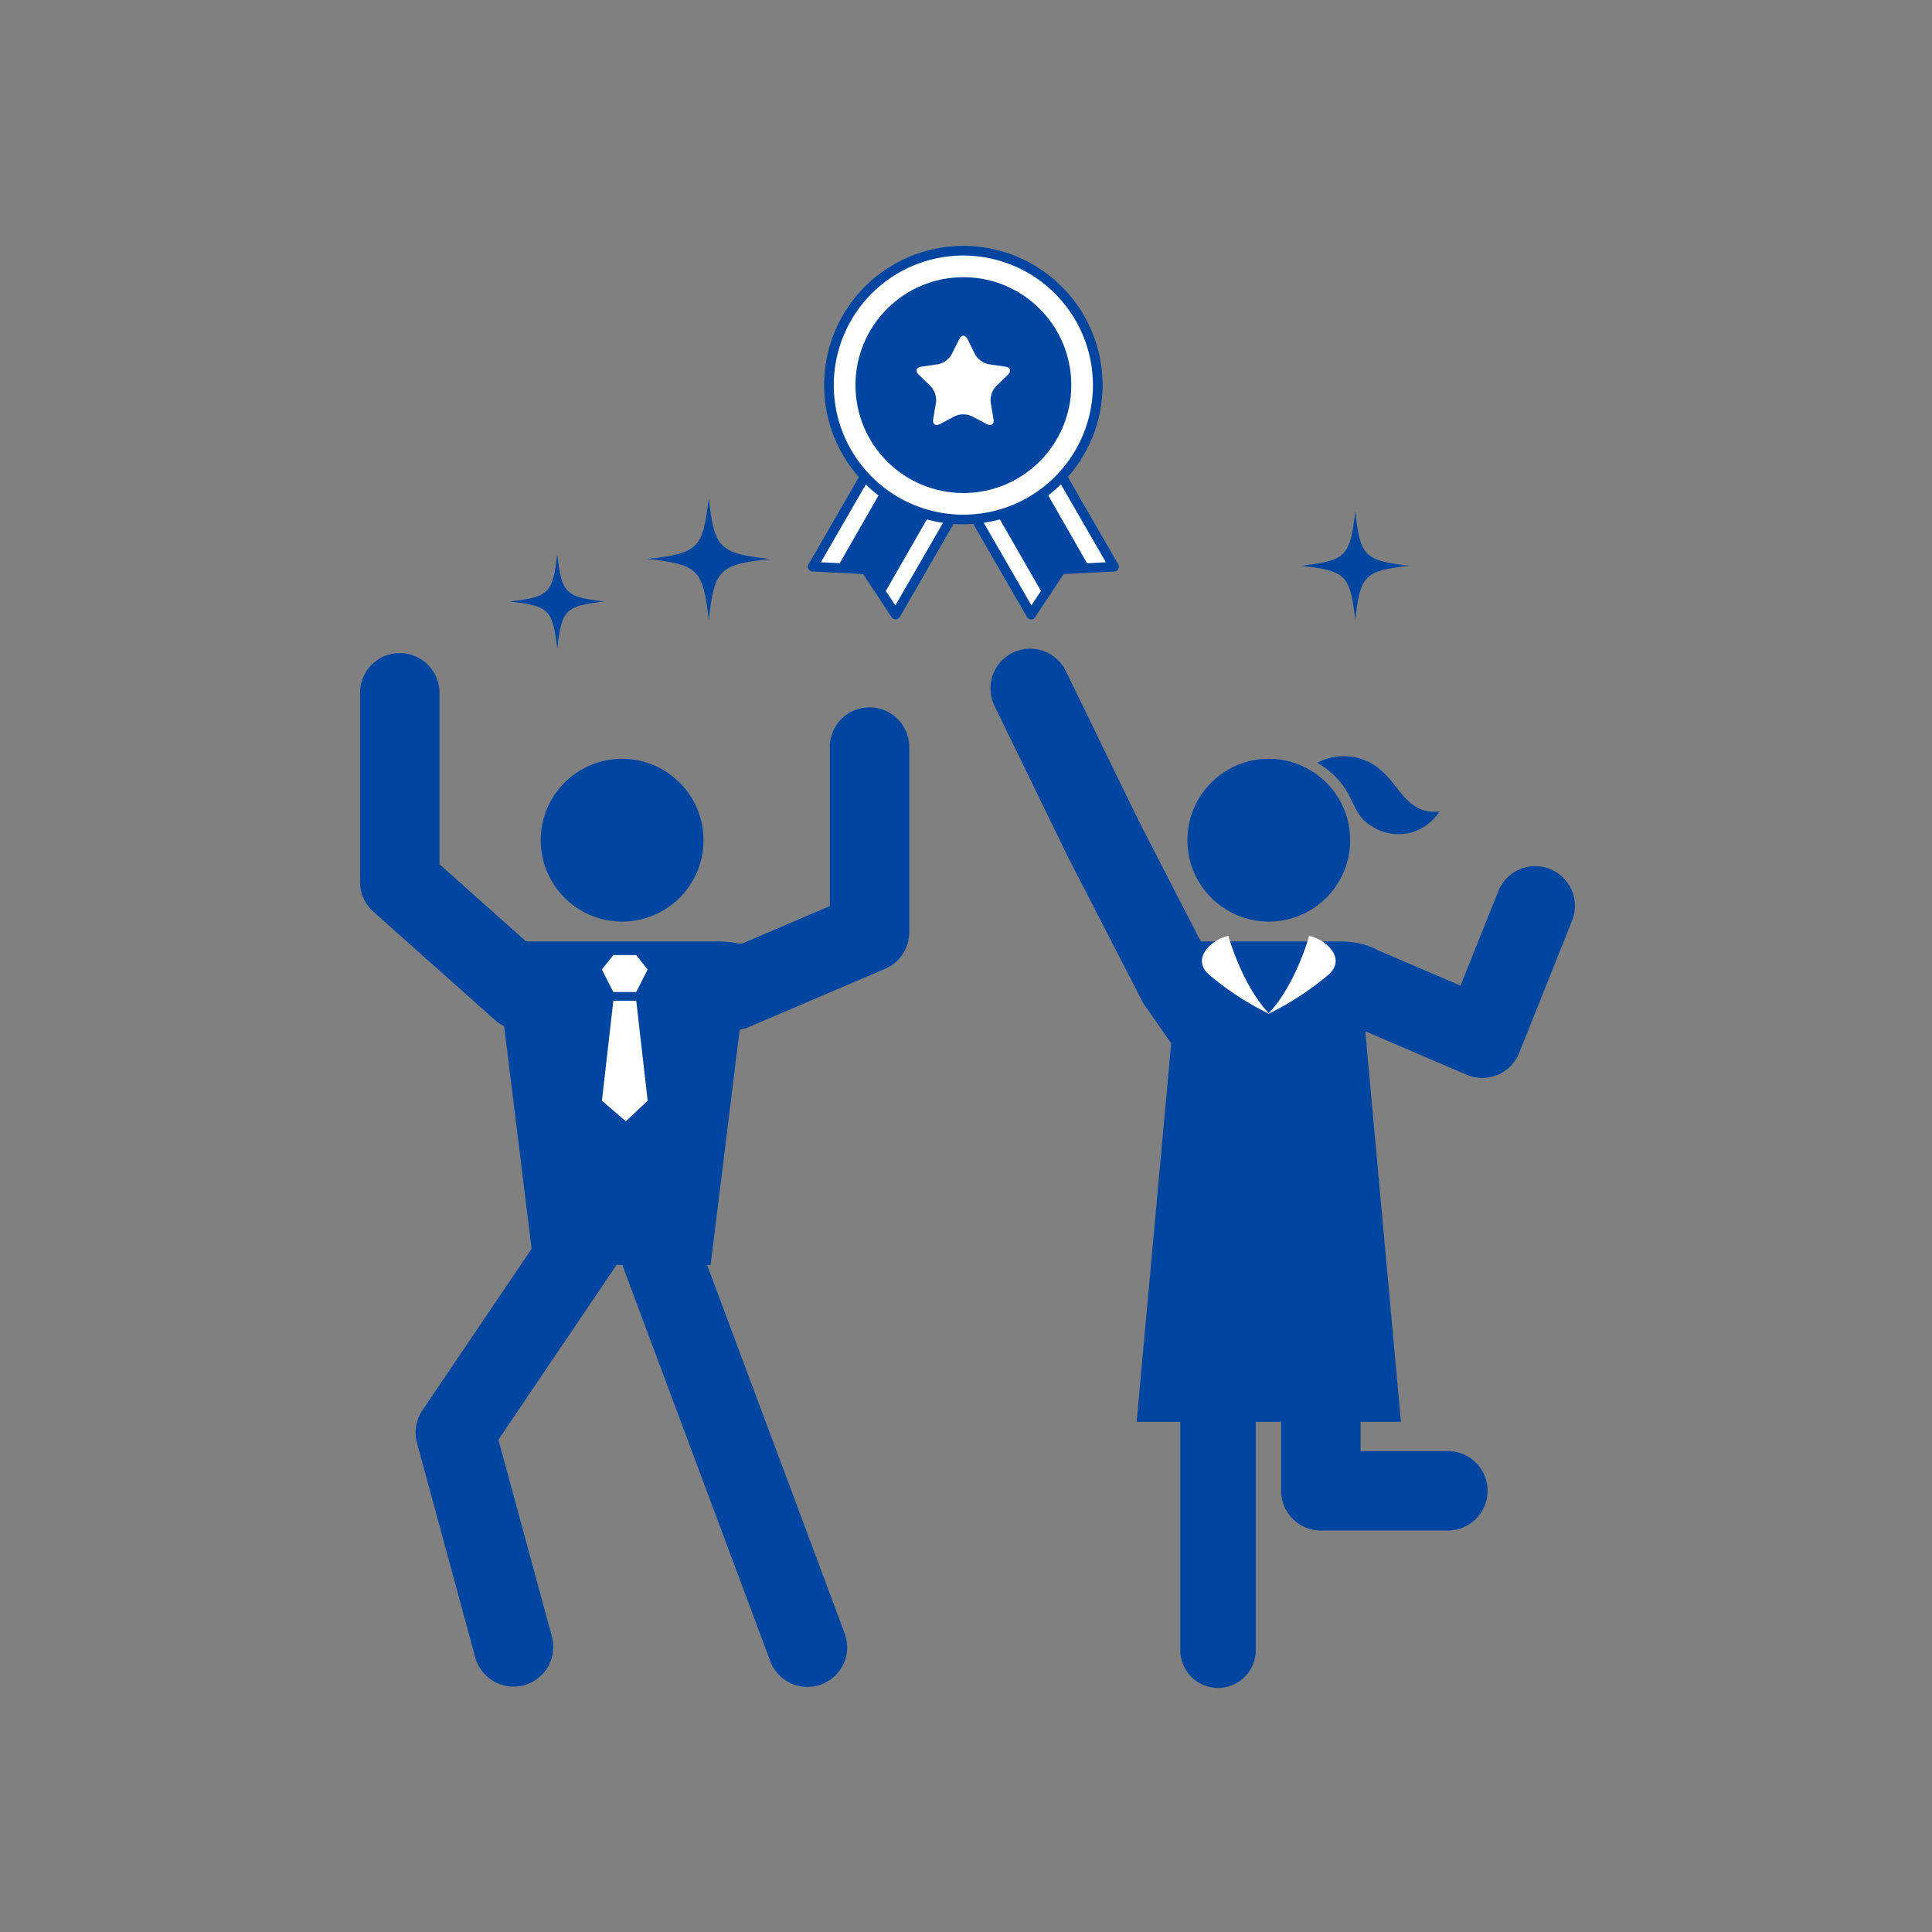 <svg xmlns="http://www.w3.org/2000/svg" width="220" height="220" viewBox="0 0 220 220">
  <rect x="0" y="0" width="220" height="220" fill="#808080" stroke="none"/>
  <g id="img_secComunication_05" transform="translate(-1229 -4485)">
    <rect id="長方形_11765" data-name="長方形 11765" width="220" height="220" transform="translate(1229 4485)" fill="none"/>
    <g id="グループ_1257" data-name="グループ 1257" transform="translate(119 2398.265)">
      <g id="グループ_1256" data-name="グループ 1256" transform="translate(-992.84 796.979)">
        <path id="パス_189" data-name="パス 189" d="M2197.431,1409.463a9.268,9.268,0,1,1-9.269-9.268A9.267,9.267,0,0,1,2197.431,1409.463Z" transform="translate(-14.482 -24.032)" fill="#0046a0"/>
        <path id="パス_190" data-name="パス 190" d="M2201.855,1385.861a4.522,4.522,0,0,0-4.521,4.522v18.111l-9.945,4.251h-.5a11.75,11.75,0,0,0-2.271-.227h-21.873l-9.863-8.791V1384.2a4.52,4.52,0,0,0-9.041,0v21.55a4.525,4.525,0,0,0,1.511,3.375l13.864,12.356a4.544,4.544,0,0,0,1.032.693l3.129,25.344-12.433,18.39a4.527,4.527,0,0,0-.619,3.717l6.631,24.412a4.521,4.521,0,0,0,8.726-2.37l-6.087-22.413,13.306-19.682c.047-.071.086-.143.129-.214h.677l16.831,45.075a4.521,4.521,0,1,0,8.47-3.164l-15.649-41.911h.4l3.308-26.794a4.523,4.523,0,0,0,1.044-.3l15.521-6.631a4.521,4.521,0,0,0,2.745-4.158v-21.1A4.521,4.521,0,0,0,2201.855,1385.861Z" transform="translate(0 -15.559)" fill="#0046a0"/>
        <path id="パス_191" data-name="パス 191" d="M2192.063,1442.484l-1.3-2.563,1.3-1.645h2.606l1.3,1.645-1.3,2.563Z" transform="translate(-19.383 -39.763)" fill="#fff"/>
        <path id="パス_192" data-name="パス 192" d="M2195.972,1458.519l-1.3-11.386h-2.606l-1.3,11.386,2.719,2.337Z" transform="translate(-19.383 -43.422)" fill="#fff"/>
        <path id="パス_193" data-name="パス 193" d="M2322.9,1409.463a9.268,9.268,0,1,1-9.266-9.268A9.266,9.266,0,0,1,2322.9,1409.463Z" transform="translate(-66.313 -24.032)" fill="#0046a0"/>
        <path id="パス_194" data-name="パス 194" d="M2329.861,1403.913a4.519,4.519,0,0,0-5.876,2.517l-4.306,10.768-9.288-3.981a8.279,8.279,0,0,0-1.666-.677c-.084-.027-.169-.054-.255-.075a9.789,9.789,0,0,0-2.456-.3H2290.1l-7.054-13.709-8.31-17.086a4.52,4.52,0,1,0-8.13,3.954l8.33,17.131c.016.031.031.061.046.092l8.429,16.38a4.432,4.432,0,0,0,.312.518l3.009,4.315-3.936,43.108h4.974v26a4.295,4.295,0,0,0,8.59,0v-26h2.892v7.852a4.52,4.52,0,0,0,4.521,4.521h14.467a4.52,4.52,0,1,0,0-9.041h-9.946v-3.332h4.6l-4.061-44.475,11.539,4.946a4.506,4.506,0,0,0,1.781.366,4.519,4.519,0,0,0,4.2-2.842l6.028-15.07A4.519,4.519,0,0,0,2329.861,1403.913Z" transform="translate(-50.526 -15.202)" fill="#0046a0"/>
        <path id="パス_195" data-name="パス 195" d="M2329.581,1400.432a6.391,6.391,0,0,1,6.894.565c2.443,1.812,3.277,5.425,7.008,4.973a5.513,5.513,0,0,1-7.887,1.563C2333.085,1405.971,2334.043,1403.122,2329.581,1400.432Z" transform="translate(-76.731 -23.817)" fill="#0046a0"/>
        <path id="パス_196" data-name="パス 196" d="M2324.693,1434.557s-1.507,5.575-4.671,8.891a33.354,33.354,0,0,0,6.933-4.521C2329.036,1436.967,2326.352,1434.858,2324.693,1434.557Z" transform="translate(-72.782 -38.227)" fill="#fff"/>
        <path id="パス_197" data-name="パス 197" d="M2310.2,1434.557s1.508,5.575,4.671,8.891a33.359,33.359,0,0,1-6.931-4.521C2305.861,1436.967,2308.547,1434.858,2310.2,1434.557Z" transform="translate(-67.478 -38.227)" fill="#fff"/>
        <path id="パス_198" data-name="パス 198" d="M2338.765,1358.381c-5.136.579-5.6,1.049-6.185,6.185-.58-5.135-1.048-5.605-6.184-6.185,5.136-.579,5.6-1.049,6.184-6.184C2333.16,1357.333,2333.629,1357.8,2338.765,1358.381Z" transform="translate(-75.415 -4.204)" fill="#0046a0"/>
        <path id="パス_199" data-name="パス 199" d="M2227.685,1348.98c-5.778.651-6.306,1.178-6.957,6.958-.652-5.779-1.18-6.307-6.958-6.958,5.777-.652,6.306-1.181,6.958-6.958C2221.38,1347.8,2221.907,1348.328,2227.685,1348.98Z" transform="translate(-37.181 4.426)" fill="#0046a0"/>
        <path id="パス_200" data-name="パス 200" d="M2183.7,1365.858c-4.494.506-4.9.917-5.411,5.412-.507-4.494-.917-4.905-5.412-5.412,4.495-.506,4.905-.918,5.412-5.413C2178.8,1364.94,2179.21,1365.352,2183.7,1365.858Z" transform="translate(-11.997 -7.611)" fill="#0046a0"/>
      </g>
      <g id="グループ_1252" data-name="グループ 1252" transform="translate(821.25 1750.859)">
        <path id="パス_173" data-name="パス 173" d="M382.249,411.486l6.042.307,3.4,5.143,8.7-15.061,8.7-15.06-4.719-2.725-4.719-2.725-8.7,15.061Z" transform="translate(-0.95 -11.079)" fill="#fff"/>
        <path id="パス_174" data-name="パス 174" d="M390.737,416.535a.55.55,0,0,1-.459-.247l-3.242-4.911-5.764-.293a.55.55,0,0,1-.448-.824l17.39-30.122a.55.55,0,0,1,.751-.2l9.438,5.45a.549.549,0,0,1,.2.751l-17.39,30.122a.55.55,0,0,1-.46.275Zm-8.512-6.5,5.145.261a.549.549,0,0,1,.431.246l2.905,4.4,16.671-28.875-8.486-4.9Z" transform="translate(0 -10.129)" fill="#0046a0"/>
        <path id="パス_175" data-name="パス 175" d="M390.012,413.1l3.2.307,2.087,2.783,16.63-28.974-5.218-3.3Z" transform="translate(-5.868 -12.691)" fill="#0046a0"/>
        <path id="パス_176" data-name="パス 176" d="M429.484,411.486l-6.044.307-3.4,5.143-8.694-15.061-8.7-15.06,4.719-2.725,4.719-2.725,8.7,15.061Z" transform="translate(-13.878 -11.079)" fill="#fff"/>
        <path id="パス_177" data-name="パス 177" d="M419.094,416.535h-.017a.549.549,0,0,1-.459-.275l-17.39-30.122a.55.55,0,0,1,.2-.751l9.438-5.45a.55.55,0,0,1,.751.2l17.391,30.122a.549.549,0,0,1-.448.824l-5.766.293-3.242,4.911A.55.55,0,0,1,419.094,416.535Zm-16.639-30.47,16.67,28.875,2.905-4.4a.551.551,0,0,1,.431-.246l5.146-.261-16.667-28.867Z" transform="translate(-12.927 -10.129)" fill="#0046a0"/>
        <path id="パス_178" data-name="パス 178" d="M430.215,413.1l-3.2.307-2.087,2.783L408.3,387.214l5.217-3.3Z" transform="translate(-17.454 -12.691)" fill="#0046a0"/>
        <path id="パス_179" data-name="パス 179" d="M417.9,380.68a15.3,15.3,0,1,1-15.3-15.3A15.3,15.3,0,0,1,417.9,380.68Z" transform="translate(-4.147 -0.95)" fill="#fff"/>
        <path id="パス_180" data-name="パス 180" d="M401.649,395.583A15.854,15.854,0,1,1,417.5,379.729,15.872,15.872,0,0,1,401.649,395.583Zm0-30.608A14.754,14.754,0,1,0,416.4,379.729,14.77,14.77,0,0,0,401.649,364.975Z" transform="translate(-3.197 0)" fill="#0046a0"/>
        <circle id="楕円形_28" data-name="楕円形 28" cx="12.289" cy="12.289" r="12.289" transform="translate(386.163 367.44)" fill="#0046a0"/>
        <path id="パス_181" data-name="パス 181" d="M419.373,392.208c.266-.54.7-.54.969,0l.839,1.7a2.336,2.336,0,0,0,1.567,1.138l1.876.273c.6.086.731.5.3.921l-1.358,1.324a2.338,2.338,0,0,0-.6,1.843l.32,1.869c.1.593-.251.849-.784.57l-1.679-.883a2.337,2.337,0,0,0-1.937,0l-1.68.883c-.532.28-.885.024-.784-.569l.321-1.87a2.338,2.338,0,0,0-.6-1.842l-1.359-1.324c-.431-.42-.3-.834.3-.921l1.877-.273a2.335,2.335,0,0,0,1.567-1.138Z" transform="translate(-21.405 -17.692)" fill="#fff"/>
      </g>
    </g>
  </g>
</svg>
